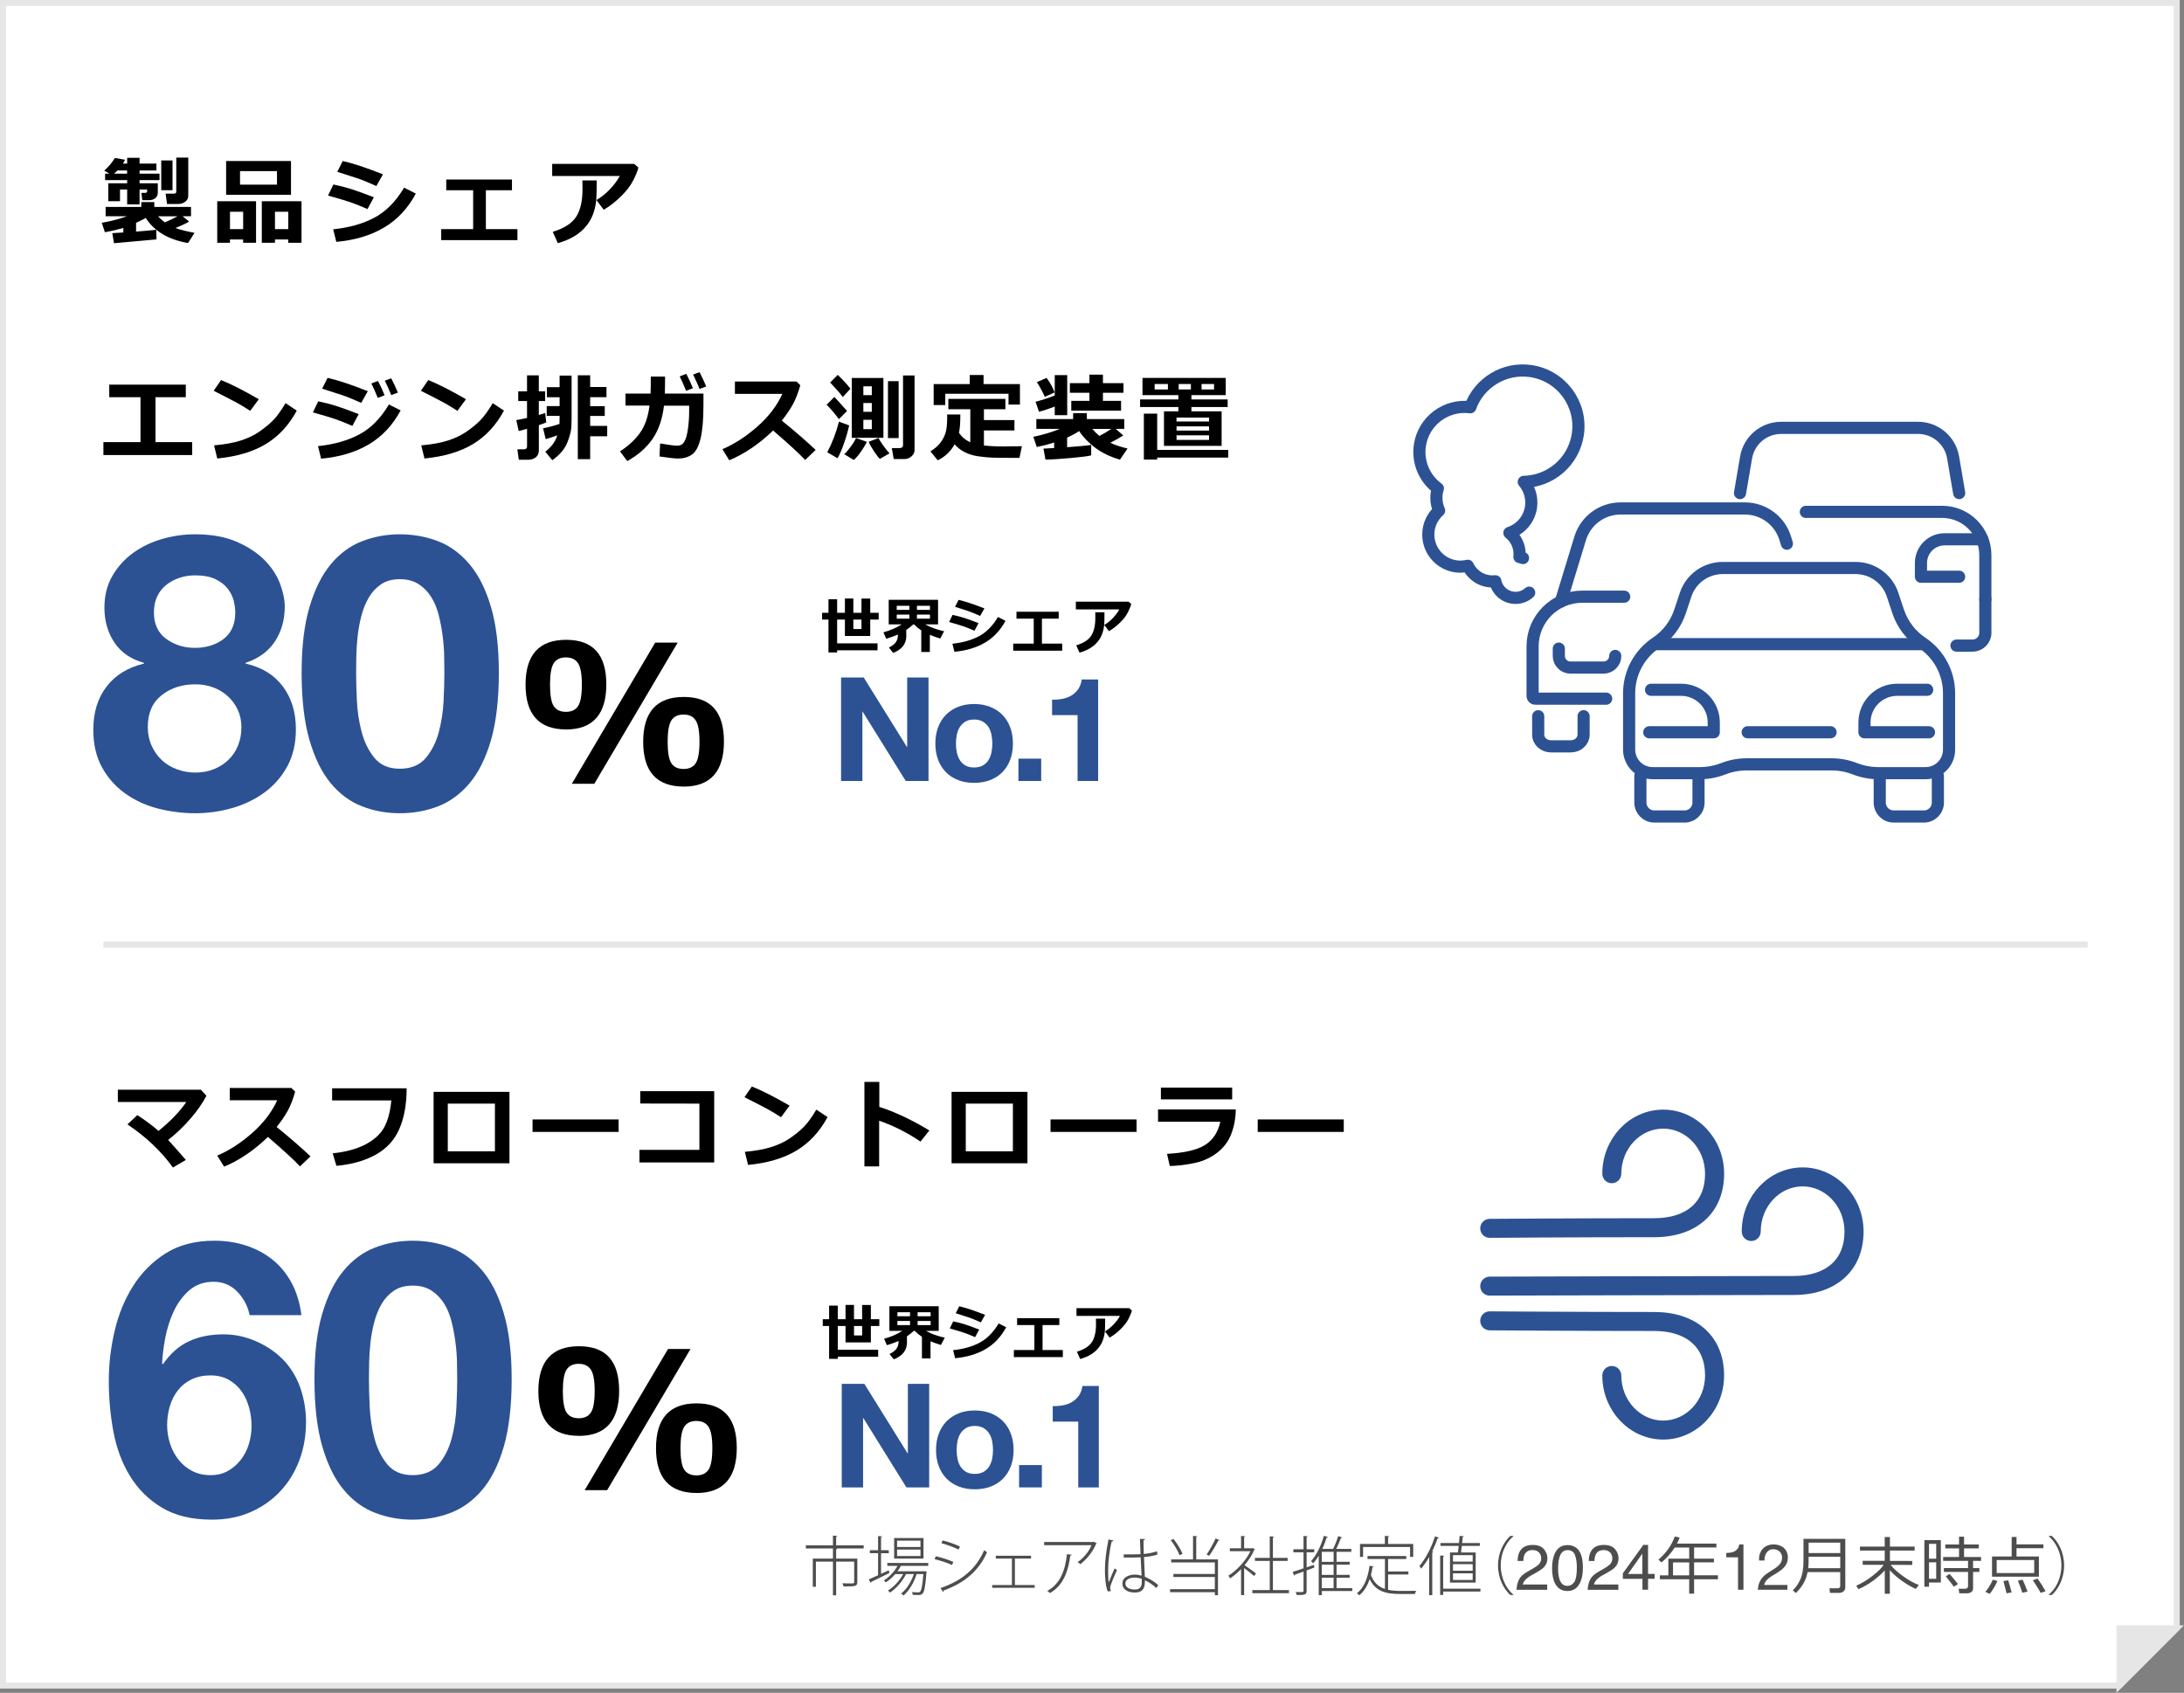 <?xml version="1.0" encoding="UTF-8"?>
<svg id="_レイヤー_2" data-name="レイヤー 2" xmlns="http://www.w3.org/2000/svg" viewBox="0 0 683.06 529.45">
  <rect x="0" y="0" width="683.06" height="529.45" fill="#808080" stroke="none"/>
  <defs>
    <style>
      .cls-1 {
        fill: #e6e6e6;
      }

      .cls-1, .cls-2 {
        stroke: #e6e6e6;
        stroke-miterlimit: 10;
        stroke-width: 1.87px;
      }

      .cls-3 {
        stroke-width: 3.58px;
      }

      .cls-3, .cls-4 {
        fill: none;
        stroke: #2c5294;
        stroke-linecap: round;
        stroke-linejoin: round;
      }

      .cls-4 {
        stroke-width: 3.8px;
      }

      .cls-5 {
        fill: #2c5294;
      }

      .cls-6 {
        fill: #4d4d4d;
      }

      .cls-7 {
        isolation: isolate;
      }

      .cls-2 {
        fill: #fff;
      }
    </style>
  </defs>
  <g id="_編集モード" data-name="編集モード">
    <g>
      <g>
        <polygon class="cls-2" points="680.8 509.27 662.88 527.19 .93 527.19 .93 .93 680.8 .93 680.8 509.27"/>
        <g>
          <path class="cls-5" d="M35.18,180.07c1.68-2.88,3.86-5.28,6.54-7.2,2.68-1.92,5.7-3.36,9.06-4.32,3.36-.96,6.76-1.44,10.2-1.44,5.2,0,9.6.8,13.2,2.4,3.6,1.6,6.5,3.54,8.7,5.82,2.2,2.28,3.78,4.72,4.74,7.32.96,2.6,1.44,4.94,1.44,7.02,0,4.16-1.02,7.8-3.06,10.92s-5.1,5.36-9.18,6.72v.24c5.04,1.12,8.92,3.5,11.64,7.14,2.72,3.64,4.08,8.1,4.08,13.38,0,4.48-.9,8.36-2.7,11.64-1.8,3.28-4.18,6-7.14,8.16-2.96,2.16-6.32,3.78-10.08,4.86-3.76,1.08-7.6,1.62-11.52,1.62s-8.02-.5-11.82-1.5c-3.8-1-7.2-2.58-10.2-4.74s-5.4-4.88-7.2-8.16c-1.8-3.28-2.7-7.2-2.7-11.76,0-5.36,1.38-9.84,4.14-13.44s6.66-6,11.7-7.2v-.24c-4.08-1.12-7.16-3.24-9.24-6.36-2.08-3.12-3.12-6.76-3.12-10.92,0-3.76.84-7.08,2.52-9.96ZM47.42,233.23c.8,1.76,1.86,3.26,3.18,4.5,1.32,1.24,2.9,2.2,4.74,2.88,1.84.68,3.76,1.02,5.76,1.02s3.98-.34,5.7-1.02c1.72-.68,3.24-1.64,4.56-2.88,1.32-1.24,2.34-2.74,3.06-4.5.72-1.76,1.08-3.68,1.08-5.76s-.38-3.82-1.14-5.46c-.76-1.64-1.8-3.06-3.12-4.26-1.32-1.2-2.84-2.12-4.56-2.76-1.72-.64-3.58-.96-5.58-.96-4.16,0-7.68,1.14-10.56,3.42-2.88,2.28-4.32,5.58-4.32,9.9,0,2.16.4,4.12,1.2,5.88ZM51.98,199.81c2.56,1.88,5.56,2.82,9,2.82s6.6-.94,9-2.82c2.4-1.88,3.6-4.62,3.6-8.22,0-1.12-.16-2.34-.48-3.66-.32-1.32-.94-2.58-1.86-3.78-.92-1.2-2.2-2.2-3.84-3-1.64-.8-3.78-1.2-6.42-1.2-1.68,0-3.3.26-4.86.78-1.56.52-2.94,1.26-4.14,2.22-1.2.96-2.14,2.16-2.82,3.6-.68,1.44-1.02,3.12-1.02,5.04,0,3.6,1.28,6.34,3.84,8.22Z"/>
          <path class="cls-5" d="M96.8,189.85c1.64-5.56,3.86-10.02,6.66-13.38,2.8-3.36,6.06-5.76,9.78-7.2,3.72-1.44,7.66-2.16,11.82-2.16s8.22.72,11.94,2.16c3.72,1.44,7,3.84,9.84,7.2,2.84,3.36,5.08,7.82,6.72,13.38,1.64,5.56,2.46,12.42,2.46,20.58s-.82,15.42-2.46,21.06c-1.64,5.64-3.88,10.14-6.72,13.5-2.84,3.36-6.12,5.76-9.84,7.2-3.72,1.44-7.7,2.16-11.94,2.16s-8.1-.72-11.82-2.16c-3.72-1.44-6.98-3.84-9.78-7.2-2.8-3.36-5.02-7.86-6.66-13.5-1.64-5.64-2.46-12.66-2.46-21.06s.82-15.02,2.46-20.58ZM111.62,219.13c.16,3.4.66,6.68,1.5,9.84.84,3.16,2.18,5.86,4.02,8.1,1.84,2.24,4.48,3.36,7.92,3.36s6.22-1.12,8.1-3.36c1.88-2.24,3.24-4.94,4.08-8.1.84-3.16,1.34-6.44,1.5-9.84.16-3.4.24-6.3.24-8.7,0-1.44-.02-3.18-.06-5.22-.04-2.04-.2-4.14-.48-6.3-.28-2.16-.68-4.3-1.2-6.42-.52-2.12-1.3-4.02-2.34-5.7-1.04-1.68-2.36-3.04-3.96-4.08-1.6-1.04-3.56-1.56-5.88-1.56s-4.26.52-5.82,1.56c-1.56,1.04-2.84,2.4-3.84,4.08-1,1.68-1.78,3.58-2.34,5.7-.56,2.12-.96,4.26-1.2,6.42-.24,2.16-.38,4.26-.42,6.3-.04,2.04-.06,3.78-.06,5.22,0,2.4.08,5.3.24,8.7Z"/>
          <path d="M177.06,228.14c-8.46,0-12.69-4.67-12.69-14s4.23-14.03,12.69-14.03,12.57,4.65,12.57,13.95-4.19,14.09-12.57,14.09ZM177,205.61c-1.74,0-3,.6-3.79,1.79s-1.19,3.44-1.19,6.74.4,5.57,1.19,6.74,2.06,1.76,3.79,1.76,3-.6,3.79-1.79,1.19-3.44,1.19-6.74-.4-5.45-1.19-6.67c-.79-1.22-2.06-1.83-3.79-1.83ZM211.95,200.98l-26.07,44.15h-7.03l26.07-44.15h7.03ZM213.85,246.01c-8.46,0-12.69-4.67-12.69-14s4.23-14.03,12.69-14.03,12.57,4.65,12.57,13.95-4.19,14.09-12.57,14.09ZM213.79,223.48c-1.74,0-3,.6-3.79,1.79s-1.19,3.44-1.19,6.74.4,5.57,1.19,6.74,2.06,1.76,3.79,1.76,3-.6,3.79-1.79,1.19-3.44,1.19-6.74-.4-5.45-1.19-6.67c-.79-1.22-2.06-1.83-3.79-1.83Z"/>
        </g>
        <g>
          <path d="M60.11,142.32h-27.77v-4.04h11.6v-14.05h-9.77v-3.93h23.94v3.93h-9.48v14.05h11.48v4.04Z"/>
          <path d="M80.94,124.86l-2.68,3.63c-1.45-.93-2.73-1.71-3.85-2.34s-3.65-1.94-7.58-3.93l2.31-3.35c3.07,1.22,7,3.22,11.79,5.99ZM92.82,128.43c-2.48,4.58-5.72,8.07-9.71,10.47s-9.05,3.9-15.16,4.5l-1-4.1c3.34-.3,6.12-.81,8.35-1.52s4.18-1.65,5.85-2.81c1.67-1.16,3.1-2.33,4.28-3.53,1.18-1.2,2.47-2.98,3.87-5.35l3.52,2.34Z"/>
          <path d="M112.19,129.52l-1.99,3.69c-2.17-.95-3.95-1.66-5.35-2.14-1.4-.48-3.73-1.18-6.99-2.09l1.67-3.46c2.04.42,3.9.9,5.57,1.43,1.67.53,4.04,1.39,7.1,2.57ZM125.3,128.37c-2.48,4.62-5.79,8.15-9.94,10.61s-9.12,3.95-14.93,4.48l-.97-3.93c5-.52,9.3-1.73,12.9-3.65,3.6-1.91,6.69-5.04,9.28-9.38l3.66,1.86ZM115.04,122.34l-2.07,3.66c-1.06-.48-2.16-.95-3.3-1.42-1.13-.47-2.06-.82-2.77-1.04l-6.15-1.98,1.71-3.38c3.12.69,7.3,2.08,12.57,4.16ZM120.29,123.63l-2.14.82c-.78-1.94-1.45-3.44-2.01-4.5l2.07-.82c.82,1.57,1.51,3.07,2.08,4.5ZM124.45,122.79l-2.09.78c-.68-1.71-1.35-3.21-2.01-4.5l2.01-.75c.74,1.44,1.44,2.92,2.09,4.47Z"/>
          <path d="M145.74,124.86l-2.68,3.63c-1.45-.93-2.73-1.71-3.85-2.34-1.12-.63-3.65-1.94-7.58-3.93l2.31-3.35c3.07,1.22,7,3.22,11.79,5.99ZM157.62,128.43c-2.48,4.58-5.72,8.07-9.71,10.47-3.99,2.4-9.05,3.9-15.16,4.5l-1-4.1c3.34-.3,6.12-.81,8.35-1.52s4.18-1.65,5.85-2.81c1.67-1.16,3.1-2.33,4.28-3.53,1.18-1.2,2.47-2.98,3.87-5.35l3.52,2.34Z"/>
          <path d="M170.84,132.12c-.62.26-1.39.55-2.31.86v7.87c0,.94-.31,1.66-.94,2.17-.62.51-1.42.77-2.39.77h-2.94l-.45-3.27h2.05c.65,0,.98-.29.98-.88v-5.52c-1.03.29-1.89.53-2.61.7l-.75-3.43c.84-.13,1.96-.35,3.35-.67v-5.29h-2.75v-3.03h2.75v-5.01h3.69v5.01h1.98v3.03h-1.98v4.35c.93-.25,1.59-.45,1.98-.6l.34,2.93ZM170.67,137.35l-.82-3.4c1.46-.26,3.17-.71,5.13-1.35.03-.45.04-1.11.04-1.98v-.54h-4.03v-3.06h4.03v-2.78h-3.97v-3.15h3.97v-3.63h3.75v13.46c0,1.81-.09,3.18-.28,4.12-.19.94-.51,2-.98,3.18-.47,1.18-1.11,2.23-1.91,3.15-.81.92-1.76,1.78-2.86,2.57l-2.2-2.67c1.9-1.44,3.15-3.13,3.75-5.1h0c-1.3.47-2.5.87-3.62,1.17ZM189.91,136.45h-5.33v7.15h-3.87v-26.22h3.87v3.66h5.1v3.18h-5.1v2.81h4.56v3.06h-4.56v3.12h5.33v3.24Z"/>
          <path d="M208,117.78c0,2.25-.02,4.02-.07,5.32h12.08v3.54c0,4.56-.31,8.09-.92,10.6-.62,2.5-1.52,4.16-2.72,4.96-1.2.81-2.64,1.21-4.34,1.21-.95,0-2.87-.21-5.76-.64l.18-4.07c2.74.46,4.5.69,5.27.69h.16c.95,0,1.67-.43,2.17-1.29s.87-2.2,1.12-4.03.37-3.66.37-5.49v-1.7h-7.88c-.48,4.16-1.67,7.62-3.57,10.39s-4.55,5.08-7.92,6.94l-2.26-3.06c2.54-1.6,4.6-3.49,6.19-5.68,1.59-2.18,2.6-5.06,3.04-8.62h-7.51v-3.75h7.84c.05-1.1.07-2.88.07-5.32h4.47ZM216.7,121.42l-2.12.81c-.78-1.94-1.45-3.44-2.01-4.5l2.07-.81c.78,1.48,1.47,2.98,2.07,4.5ZM220.88,120.87l-2.09.78c-.64-1.6-1.32-3.1-2.02-4.5l2.02-.75c.74,1.44,1.44,2.92,2.09,4.47Z"/>
          <path d="M255.11,140.71l-3.3,3.15c-1.73-1.88-5.07-4.96-10.02-9.21-4.34,4.19-8.91,7.29-13.71,9.3l-2.14-3.46c3.73-1.59,7.37-3.95,10.91-7.06s6.15-6.53,7.84-10.25h-14.84v-3.85h19.25l1.2,1.16c-.7,2.49-1.5,4.53-2.4,6.12-.89,1.59-2.02,3.23-3.39,4.93,4.22,3.43,7.75,6.49,10.59,9.18Z"/>
          <path d="M264.92,128.54l-2.55,2.55c-1.28-1.73-2.56-3.23-3.84-4.51l2.43-2.42c.96,1.01,2.28,2.47,3.96,4.38ZM265.58,133.06c-.34,1.59-.86,3.42-1.57,5.47-.7,2.05-1.39,3.65-2.07,4.78l-3.21-1.86c1.57-2.97,2.79-6.16,3.66-9.57l3.18,1.17ZM265.98,121.59l-2.4,2.59c-.56-.84-1.87-2.35-3.94-4.54l2.37-2.4c1.74,1.68,3.06,3.13,3.97,4.35ZM271.1,138.19c-.34.79-.95,1.81-1.82,3.05-.87,1.24-1.63,2.11-2.26,2.62l-2.97-1.8c.62-.57,1.32-1.4,2.12-2.49.8-1.09,1.31-1.95,1.54-2.58l3.4,1.2ZM276.29,136.93h-9.9v-18.72h9.9v18.72ZM272.66,123.58v-2.77h-2.64v2.77h2.64ZM270.02,128.8h2.64v-2.75h-2.64v2.75ZM272.66,131.29h-2.64v2.94h2.64v-2.94ZM278.21,141.79l-3.03,1.73c-.44-.39-1.08-1.23-1.93-2.52-.84-1.29-1.36-2.24-1.55-2.84l3.09-1.17c.21.53.7,1.32,1.46,2.37.76,1.05,1.41,1.86,1.96,2.44ZM281.06,137.02h-3.34v-17.81h3.34v17.81ZM286.04,140.71c0,.77-.32,1.44-.96,2.01-.64.57-1.37.85-2.19.85h-3.37l-.6-3.43h2.4c.74,0,1.11-.3,1.11-.89v-21.81h3.6v23.28Z"/>
          <path d="M300.35,129.61v.29c0,2.38-.14,4.2-.42,5.45.85,1.3,2.03,2.29,3.54,2.96v-10.31h-6.87v-3.25h17.84v3.25h-6.71v3.38h9.54v3.24h-9.54v4.7c1.65.21,3.63.31,5.93.31h.85s.85-.03.85-.03h.85s.85-.01.85-.01h.85s.85-.03.85-.03h.85s-.76,3.65-.76,3.65h-2.26c-2.58,0-4.55-.02-5.92-.06-1.37-.04-2.9-.18-4.61-.42-1.7-.24-3.16-.69-4.38-1.33-1.22-.64-2.25-1.45-3.11-2.44-1.27,2.27-3.03,3.93-5.29,5l-2.27-2.78c1.42-.9,2.49-1.85,3.22-2.86.73-1.01,1.25-2.05,1.55-3.12.31-1.07.46-2.62.46-4.65,0-.29,0-.6-.01-.92h4.12ZM318.99,126.54h-3.57v-3.38h-19.78v3.52h-3.63v-6.55h11.28v-2.84h4.32v2.84h11.38v6.42Z"/>
          <path d="M341.26,142.42c-.74.23-2.82.51-6.23.82s-6.1.48-8.05.5l-.63-3.43,3.34-.18v-1.73c-1.87.6-3.68,1.06-5.43,1.41l-1.08-3.19c3.01-.62,5.77-1.44,8.28-2.48h-7.34v-3.06h11.51v-1.86h4.29v1.86h11.7v3.06h-2.67l2.36,2.04c-.94.64-2.29,1.42-4.04,2.31,1.46.7,3.25,1.3,5.38,1.79l-2.37,3.49c-3.07-.9-5.66-2.15-7.77-3.75s-3.78-3.33-5-5.2c-1.03.7-2.28,1.39-3.76,2.05v3c3.92-.28,6.43-.52,7.53-.72v3.27ZM329.87,127.16c-1.91.73-3.55,1.28-4.92,1.64l-1.08-3.15c1.73-.42,3.73-1.07,6.01-1.96v-6.37h3.9v12.54h-3.9v-2.7ZM329.84,122.74l-3.06,1.38c-.6-1.36-1.43-2.9-2.49-4.61l3.03-1.32c1.13,1.53,1.97,3.05,2.52,4.56ZM350.62,128.43h-15.57v-3.06h5.67v-2.52h-6.11v-3.02h6.11v-2.65h4.23v2.65h6.43v3.02h-6.43v2.52h5.67v3.06ZM347.55,134.15h-5.93c.7.84,1.45,1.57,2.24,2.2,1.25-.64,2.48-1.38,3.69-2.2Z"/>
          <path d="M364.04,139.45v-10.8h4.5v-1.35h-11.97v-2.37h11.97v-1.35h-11.22v-5.38h26.04v5.38h-10.74v1.35h11.34v2.37h-11.34v1.35h9.45v10.8h-18.03ZM361.92,143.74h-4.17v-14.37h4.17v11.34h22.22v2.4h-22.22v.63ZM365.27,121.81v-1.71h-4.15v1.71h4.15ZM378.13,131.83v-1.23h-10.17v1.23h10.17ZM367.97,134.67h10.17v-1.32h-10.17v1.32ZM367.97,137.59h10.17v-1.44h-10.17v1.44ZM368.64,120.1v1.71h3.82v-1.71h-3.82ZM379.7,121.81v-1.71h-3.9v1.71h3.9Z"/>
        </g>
        <g>
          <path class="cls-5" d="M74.23,404.01c-2-2.08-4.48-3.12-7.44-3.12s-5.58.9-7.62,2.7c-2.04,1.8-3.66,4-4.86,6.6-1.2,2.6-2.08,5.38-2.64,8.34-.56,2.96-.88,5.6-.96,7.92l.24.24c2.32-3.36,5.04-5.76,8.16-7.2s6.72-2.16,10.8-2.16c3.6,0,7.12.78,10.56,2.34,3.44,1.56,6.36,3.66,8.76,6.3,2.24,2.56,3.88,5.48,4.92,8.76,1.04,3.28,1.56,6.6,1.56,9.96,0,4.32-.7,8.34-2.1,12.06-1.4,3.72-3.4,6.96-6,9.72-2.6,2.76-5.7,4.92-9.3,6.48-3.6,1.56-7.6,2.34-12,2.34-6.32,0-11.56-1.26-15.72-3.78-4.16-2.52-7.48-5.82-9.96-9.9-2.48-4.08-4.2-8.7-5.16-13.86-.96-5.16-1.44-10.42-1.44-15.78s.6-10.4,1.8-15.6c1.2-5.2,3.12-9.9,5.76-14.1s6.04-7.62,10.2-10.26c4.16-2.64,9.24-3.96,15.24-3.96,3.6,0,6.96.52,10.08,1.56,3.12,1.04,5.88,2.54,8.28,4.5,2.4,1.96,4.36,4.38,5.88,7.26,1.52,2.88,2.52,6.2,3,9.96h-16.2c-.56-2.8-1.84-5.24-3.84-7.32ZM59.89,431.43c-1.72.84-3.14,1.98-4.26,3.42-1.12,1.44-1.96,3.1-2.52,4.98-.56,1.88-.84,3.86-.84,5.94,0,1.92.3,3.82.9,5.7.6,1.88,1.48,3.56,2.64,5.04,1.16,1.48,2.58,2.66,4.26,3.54,1.68.88,3.6,1.32,5.76,1.32s3.9-.44,5.46-1.32c1.56-.88,2.9-2.04,4.02-3.48,1.12-1.44,1.96-3.08,2.52-4.92.56-1.84.84-3.72.84-5.64s-.26-3.94-.78-5.82c-.52-1.88-1.3-3.56-2.34-5.04-1.04-1.48-2.38-2.68-4.02-3.6-1.64-.92-3.54-1.38-5.7-1.38s-4.22.42-5.94,1.26Z"/>
          <path class="cls-5" d="M100.81,410.79c1.64-5.56,3.86-10.02,6.66-13.38,2.8-3.36,6.06-5.76,9.78-7.2,3.72-1.44,7.66-2.16,11.82-2.16s8.22.72,11.94,2.16c3.72,1.44,7,3.84,9.84,7.2,2.84,3.36,5.08,7.82,6.72,13.38,1.64,5.56,2.46,12.42,2.46,20.58s-.82,15.42-2.46,21.06c-1.64,5.64-3.88,10.14-6.72,13.5-2.84,3.36-6.12,5.76-9.84,7.2-3.72,1.44-7.7,2.16-11.94,2.16s-8.1-.72-11.82-2.16c-3.72-1.44-6.98-3.84-9.78-7.2-2.8-3.36-5.02-7.86-6.66-13.5-1.64-5.64-2.46-12.66-2.46-21.06s.82-15.02,2.46-20.58ZM115.63,440.07c.16,3.4.66,6.68,1.5,9.84.84,3.16,2.18,5.86,4.02,8.1,1.84,2.24,4.48,3.36,7.92,3.36s6.22-1.12,8.1-3.36c1.88-2.24,3.24-4.94,4.08-8.1.84-3.16,1.34-6.44,1.5-9.84.16-3.4.24-6.3.24-8.7,0-1.44-.02-3.18-.06-5.22-.04-2.04-.2-4.14-.48-6.3-.28-2.16-.68-4.3-1.2-6.42-.52-2.12-1.3-4.02-2.34-5.7-1.04-1.68-2.36-3.04-3.96-4.08-1.6-1.04-3.56-1.56-5.88-1.56s-4.26.52-5.82,1.56c-1.56,1.04-2.84,2.4-3.84,4.08-1,1.68-1.78,3.58-2.34,5.7-.56,2.12-.96,4.26-1.2,6.42s-.38,4.26-.42,6.3c-.04,2.04-.06,3.78-.06,5.22,0,2.4.08,5.3.24,8.7Z"/>
          <path d="M181.07,449.08c-8.46,0-12.69-4.67-12.69-14s4.23-14.03,12.69-14.03,12.57,4.65,12.57,13.95-4.19,14.09-12.57,14.09ZM181.01,426.55c-1.74,0-3,.6-3.79,1.79-.79,1.19-1.19,3.44-1.19,6.74s.4,5.57,1.19,6.74,2.06,1.76,3.79,1.76,3-.6,3.79-1.79c.79-1.19,1.19-3.44,1.19-6.74s-.4-5.44-1.19-6.66-2.06-1.83-3.79-1.83ZM215.96,421.92l-26.07,44.15h-7.03l26.07-44.15h7.03ZM217.86,466.95c-8.46,0-12.69-4.67-12.69-14s4.23-14.03,12.69-14.03,12.57,4.65,12.57,13.95-4.19,14.09-12.57,14.09ZM217.81,444.42c-1.74,0-3,.6-3.79,1.79-.79,1.19-1.19,3.44-1.19,6.74s.4,5.57,1.19,6.74,2.06,1.76,3.79,1.76,3-.6,3.79-1.79c.79-1.19,1.19-3.44,1.19-6.74s-.4-5.44-1.19-6.66-2.06-1.83-3.79-1.83Z"/>
        </g>
        <g>
          <path d="M58.12,362.79l-4.04,2.36c-3.67-5.09-8.41-9.58-14.22-13.49l3.09-2.89c2.42,1.55,4.63,3.2,6.64,4.94,3.76-3.06,6.65-6.07,8.67-9.04h-21.4v-3.85h25.96l1.74,1.89c-1.18,2.29-2.84,4.68-4.99,7.16-2.14,2.48-4.47,4.7-6.98,6.67.78.81,2.63,2.9,5.54,6.25Z"/>
          <path d="M97.12,361.65l-3.3,3.15c-1.73-1.88-5.07-4.96-10.02-9.21-4.34,4.19-8.91,7.29-13.71,9.3l-2.14-3.46c3.73-1.59,7.37-3.95,10.91-7.06s6.15-6.53,7.84-10.25h-14.84v-3.85h19.25l1.2,1.16c-.7,2.49-1.5,4.53-2.4,6.12-.89,1.59-2.02,3.23-3.39,4.93,4.22,3.43,7.75,6.49,10.59,9.18Z"/>
          <path d="M127.18,340.38c0,4.97-.76,9.2-2.28,12.69-1.52,3.49-3.98,6.18-7.38,8.07s-7.5,3.06-12.3,3.49l-1.17-3.91c4.1-.42,7.53-1.36,10.28-2.8,2.75-1.45,4.71-3.25,5.86-5.39,1.15-2.14,1.88-4.93,2.2-8.36h-18.52v-3.78h23.31Z"/>
          <path d="M159.34,363.83h-23.73v-22.34h23.73v22.34ZM154.79,360.08v-14.91h-14.74v14.91h14.74Z"/>
          <path d="M193.47,354.02h-26.91v-3.9h26.91v3.9Z"/>
          <path d="M223.37,363.57h-23.38v-3.93h18.75v-14.47l-18.5-.03v-3.87h23.13v22.29Z"/>
          <path d="M246.95,345.8l-2.68,3.63c-1.45-.93-2.73-1.71-3.85-2.34s-3.65-1.94-7.58-3.93l2.31-3.35c3.07,1.22,7,3.22,11.79,5.99ZM258.83,349.38c-2.48,4.58-5.72,8.07-9.71,10.47s-9.05,3.9-15.16,4.5l-1-4.1c3.34-.3,6.12-.81,8.35-1.52s4.18-1.65,5.85-2.8c1.67-1.16,3.1-2.33,4.28-3.53,1.18-1.2,2.47-2.98,3.87-5.35l3.52,2.34Z"/>
          <path d="M290.66,353.58l-2.77,3.47c-4.16-2.82-8.47-5-12.93-6.53v14.28h-4.61v-26.43h4.66v7.82c4.94,1.59,10.16,4.05,15.66,7.38Z"/>
          <path d="M321.34,363.83h-23.73v-22.34h23.73v22.34ZM316.79,360.08v-14.91h-14.74v14.91h14.74Z"/>
          <path d="M355.47,354.02h-26.91v-3.9h26.91v3.9Z"/>
          <path d="M386.5,347c-.03,2.69-.49,5.21-1.38,7.57s-2.35,4.33-4.37,5.9c-2.02,1.57-4.31,2.64-6.88,3.22s-5.23.91-8.01,1l-.86-3.81c5.45-.29,9.41-1.22,11.88-2.77,2.47-1.55,4.06-3.97,4.78-7.27h-19.47v-3.84h24.32ZM385.37,343.85h-22.29v-3.69h22.29v3.69Z"/>
          <path d="M420.27,354.02h-26.91v-3.9h26.91v3.9Z"/>
        </g>
        <polygon class="cls-1" points="662.88 527.19 662.88 509.27 680.8 509.27 662.88 527.19"/>
        <g>
          <path d="M48.96,74.87l-13.3,1.2-.54-3.15c.92-.05,2.07-.12,3.46-.21v-1.42c-1.76.52-3.68.97-5.77,1.36l-.98-2.97c2.73-.46,5.35-1.14,7.85-2.04h-6.65v-2.92h11.16v-1.52h4.07v1.52h11.48v2.92h-2.62l2.02,1.64c-.83.55-2.26,1.23-4.29,2.04,1.36.49,3.35.99,5.98,1.51l-2.01,3.18c-6.11-1.04-10.53-3.65-13.24-7.84-.88.51-1.88,1.01-3.02,1.51v2.75c3.06-.23,5.16-.42,6.3-.57l.1,3ZM49.34,60.35c0,.68-.26,1.23-.78,1.64-.52.41-1.16.62-1.93.62h-2.12l-.29-2.29h1.16c.42,0,.63-.16.63-.48v-.57h-2.36v4.66h-3.88v-4.66h-2.24v3.66h-3.66v-5.61h5.9v-.98h-6.9v-2.02h1.36l-1.63-.95c1.38-1.24,2.49-2.56,3.33-3.97l3.18.57c-.24.49-.46.89-.64,1.2h1.3v-1.8h3.88v1.8h5.27v2.14h-5.27v1.01h6.24v2.02h-6.24v.98h5.7v3.03ZM36.74,53.31c-.37.37-.73.71-1.07,1.01h4.09v-1.01h-3.02ZM55.52,67.65h-6.11c.62.64,1.33,1.28,2.15,1.9,1.42-.6,2.73-1.23,3.96-1.9ZM53.96,59.49h-3.53v-9.3h3.53v9.3ZM58.88,61.25c0,.74-.31,1.35-.93,1.83-.62.48-1.37.72-2.25.72h-3.46l-.44-3.24h2.58c.5,0,.75-.2.75-.6v-10.68h3.75v11.97Z"/>
          <path d="M76.04,74.9h-4.12v1.03h-3.98v-12.99h12.14v12.99h-4.04v-1.03ZM91.01,60.92h-20.29v-10.56h20.29v10.56ZM71.93,71.66h4.12v-5.43h-4.12v5.43ZM86.63,57.75v-4.23h-11.56v4.23h11.56ZM90.16,74.9h-4.16v1.03h-4.12v-12.99h12.42v12.99h-4.15v-1.03ZM86,71.66h4.16v-5.43h-4.16v5.43Z"/>
          <path d="M116.93,61.7l-1.99,3.69c-2.17-.95-3.95-1.66-5.35-2.14s-3.73-1.18-6.99-2.09l1.67-3.46c2.04.42,3.9.9,5.57,1.43,1.67.53,4.04,1.39,7.1,2.57ZM130.05,60.56c-2.48,4.62-5.79,8.15-9.94,10.61s-9.12,3.95-14.93,4.48l-.97-3.93c5-.52,9.3-1.73,12.9-3.65s6.69-5.04,9.28-9.38l3.66,1.86ZM119.78,54.52l-2.07,3.66c-1.06-.48-2.16-.95-3.3-1.42s-2.06-.82-2.77-1.04l-6.15-1.98,1.71-3.38c3.12.69,7.3,2.08,12.57,4.16Z"/>
          <path d="M161.84,75.1h-23.85v-3.44h9.99v-12.16h-8.41v-3.35h20.55v3.35h-8.16v12.16h9.87v3.44Z"/>
          <path d="M199.65,52.37c-.13.81-.64,2.11-1.53,3.9-.89,1.79-2.25,3.56-4.06,5.3-1.81,1.74-3.56,3.08-5.25,4.02l-2.27-3.03c1.47-.84,2.88-1.96,4.2-3.35,1.33-1.4,2.36-2.79,3.11-4.17h-21.15v-3.78h25.62l1.33,1.11ZM186.62,56.41v.72c0,2-.04,3.66-.11,4.99-.07,1.32-.34,2.73-.81,4.22-.46,1.49-1.2,2.88-2.21,4.17s-2.27,2.4-3.77,3.32c-1.5.92-3.26,1.66-5.26,2.22l-1.58-3.54c3.62-1.12,6.08-2.72,7.37-4.79s1.93-4.9,1.93-8.48l-.03-2.81h4.47Z"/>
        </g>
        <g>
          <path class="cls-3" d="M465.92,403.44c-.65,0-1.18-.53-1.18-1.18,0-.65.53-1.19,1.18-1.19.71,0,70.86-.2,95.05-.2,11.09,0,17.7-5.87,17.7-15.7,0-8.77-6.68-15.9-14.89-15.9s-14.89,7.13-14.89,15.9c0,.65-.53,1.18-1.18,1.18s-1.18-.53-1.18-1.18c0-10.07,7.74-18.26,17.26-18.26s17.26,8.19,17.26,18.26c0,11.14-7.69,18.06-20.07,18.06-24.18,0-95.04.2-95.04.2Z"/>
          <path class="cls-3" d="M465.92,385.36c-.65,0-1.18-.52-1.18-1.17,0-.65.52-1.19,1.17-1.19.27,0,27.26-.2,51.45-.2,11.09,0,17.7-5.87,17.7-15.7,0-8.77-6.68-15.9-14.89-15.9s-14.89,7.13-14.89,15.9c0,.65-.53,1.18-1.18,1.18s-1.18-.53-1.18-1.18c0-10.07,7.74-18.26,17.26-18.26s17.26,8.19,17.26,18.26c0,11.14-7.69,18.06-20.07,18.06-24.18,0-51.44.2-51.44.2Z"/>
          <path class="cls-3" d="M520.18,448.45c-9.52,0-17.26-8.19-17.26-18.26,0-.65.53-1.18,1.18-1.18s1.18.53,1.18,1.18c0,8.77,6.68,15.9,14.89,15.9s14.89-7.13,14.89-15.9c0-9.83-6.62-15.7-17.7-15.7-24.19,0-51.18-.2-51.45-.2-.65,0-1.18-.54-1.17-1.19,0-.65.53-1.17,1.18-1.17,0,0,27.26.2,51.44.2,12.38,0,20.07,6.92,20.07,18.06,0,10.07-7.74,18.26-17.26,18.26Z"/>
        </g>
        <g>
          <path d="M261.82,204.06h-2.71v-10.28h-1.99v-2.12h1.99v-4.24h2.71v4.24h2.43v-4.47h2.64v4.47h2.54v-4.45h2.74v4.45h2.64v2.12h-2.64v5.13h-7.92v-5.13h-2.43v7.44h12.63v2.17h-12.63v.66ZM269.43,193.78h-2.54v2.96h2.54v-2.96Z"/>
          <path d="M283.46,198.91c0,2.44-1.37,4.21-4.12,5.3l-1.33-1.68c.85-.4,1.53-.91,2.05-1.52.52-.62.78-1.47.78-2.56-.99.44-2.21.88-3.66,1.33l-.89-2.02c2.05-.54,3.96-1.36,5.73-2.47h-4.07v-7.69h15.43v7.69h-4c1.59.91,3.56,1.62,5.89,2.14l-1.2,2.28c-1.17-.35-2.25-.73-3.26-1.16v5.37h-2.68v-6.75c-.76-.5-1.51-1.12-2.25-1.87h-.29c-.61.58-1.32,1.16-2.15,1.72v1.9ZM280.46,190.74h3.95v-1.27h-3.95v1.27ZM284.41,192.22h-3.95v1.28h3.95v-1.28ZM286.78,190.74h4.07v-1.27h-4.07v1.27ZM290.85,192.22h-4.07v1.28h4.07v-1.28Z"/>
          <path d="M306.05,194.9l-1.28,2.37c-1.39-.61-2.54-1.07-3.44-1.38-.9-.31-2.4-.76-4.49-1.35l1.07-2.22c1.31.27,2.5.58,3.58.92,1.08.34,2.6.89,4.56,1.65ZM314.48,194.16c-1.59,2.97-3.72,5.24-6.39,6.81-2.66,1.58-5.86,2.54-9.59,2.88l-.62-2.52c3.21-.33,5.97-1.11,8.29-2.34,2.31-1.23,4.3-3.24,5.96-6.02l2.35,1.2ZM307.88,190.29l-1.33,2.35c-.68-.31-1.39-.61-2.12-.91-.73-.3-1.32-.52-1.78-.67l-3.95-1.27,1.1-2.17c2,.45,4.69,1.34,8.07,2.67Z"/>
          <path d="M332.21,203.51h-15.32v-2.21h6.42v-7.81h-5.4v-2.16h13.2v2.16h-5.24v7.81h6.34v2.21Z"/>
          <path d="M353.79,188.9c-.08.52-.41,1.36-.98,2.51-.57,1.15-1.44,2.29-2.61,3.41-1.16,1.12-2.29,1.98-3.37,2.58l-1.46-1.95c.95-.54,1.85-1.26,2.7-2.16s1.52-1.79,2-2.68h-13.59v-2.43h16.46l.86.72ZM345.43,191.5v.46c0,1.29-.02,2.36-.07,3.21-.05.85-.22,1.75-.52,2.71-.3.96-.77,1.85-1.42,2.68-.65.83-1.46,1.54-2.42,2.13-.97.59-2.09,1.07-3.38,1.43l-1.02-2.28c2.33-.72,3.91-1.75,4.73-3.08s1.24-3.15,1.24-5.45l-.02-1.81h2.87Z"/>
          <path class="cls-5" d="M270.13,211.89l13.51,21.72h.09v-21.72h6.67v32.38h-7.12l-13.47-21.68h-.09v21.68h-6.67v-32.38h7.07Z"/>
          <path class="cls-5" d="M293.4,227.46c.57-1.53,1.39-2.83,2.45-3.9,1.06-1.07,2.33-1.91,3.81-2.49,1.48-.59,3.14-.88,4.99-.88s3.51.29,5.01.88c1.5.59,2.77,1.42,3.83,2.49,1.06,1.07,1.87,2.37,2.45,3.9.57,1.53.86,3.23.86,5.1s-.29,3.57-.86,5.08c-.57,1.51-1.39,2.8-2.45,3.88-1.06,1.07-2.34,1.9-3.83,2.47-1.5.57-3.17.86-5.01.86s-3.51-.29-4.99-.86c-1.48-.57-2.75-1.4-3.81-2.47-1.06-1.07-1.87-2.37-2.45-3.88-.57-1.51-.86-3.2-.86-5.08s.29-3.58.86-5.1ZM299.25,235.31c.18.89.49,1.69.93,2.4.44.71,1.02,1.28,1.75,1.7.73.42,1.63.63,2.72.63s2-.21,2.74-.63c.74-.42,1.33-.99,1.77-1.7.44-.71.75-1.51.93-2.4.18-.89.27-1.81.27-2.74s-.09-1.86-.27-2.77c-.18-.91-.49-1.71-.93-2.4-.44-.7-1.03-1.26-1.77-1.7-.74-.44-1.66-.66-2.74-.66s-2,.22-2.72.66c-.73.44-1.31,1.01-1.75,1.7-.44.7-.75,1.5-.93,2.4-.18.91-.27,1.83-.27,2.77s.09,1.85.27,2.74Z"/>
          <path class="cls-5" d="M325.64,237.28v6.98h-7.12v-6.98h7.12Z"/>
          <path class="cls-5" d="M337.02,244.26v-20.59h-7.98v-4.85c1.12.03,2.2-.05,3.24-.25,1.04-.2,1.98-.54,2.81-1.04.83-.5,1.53-1.16,2.11-1.97.57-.82.95-1.83,1.13-3.04h5.12v31.74h-6.44Z"/>
        </g>
        <g>
          <path d="M262.02,425h-2.71v-10.28h-1.99v-2.12h1.99v-4.25h2.71v4.25h2.43v-4.47h2.64v4.47h2.54v-4.45h2.74v4.45h2.64v2.12h-2.64v5.13h-7.92v-5.13h-2.43v7.44h12.63v2.17h-12.63v.66ZM269.64,414.72h-2.54v2.96h2.54v-2.96Z"/>
          <path d="M283.67,419.85c0,2.44-1.37,4.21-4.12,5.3l-1.33-1.67c.85-.4,1.53-.91,2.05-1.52.52-.62.78-1.47.78-2.56-.99.44-2.21.88-3.66,1.33l-.89-2.02c2.05-.54,3.96-1.36,5.73-2.47h-4.07v-7.69h15.43v7.69h-4c1.59.91,3.56,1.62,5.89,2.14l-1.2,2.28c-1.17-.34-2.25-.73-3.26-1.16v5.36h-2.68v-6.75c-.76-.5-1.51-1.12-2.25-1.87h-.29c-.61.58-1.32,1.16-2.15,1.72v1.9ZM280.67,411.68h3.95v-1.27h-3.95v1.27ZM284.62,413.16h-3.95v1.28h3.95v-1.28ZM286.99,411.68h4.07v-1.27h-4.07v1.27ZM291.06,413.16h-4.07v1.28h4.07v-1.28Z"/>
          <path d="M306.26,415.84l-1.28,2.37c-1.39-.61-2.54-1.07-3.44-1.37-.9-.31-2.4-.76-4.49-1.35l1.07-2.22c1.31.27,2.5.58,3.58.92,1.08.34,2.6.89,4.56,1.65ZM314.69,415.11c-1.59,2.97-3.72,5.24-6.39,6.81s-5.86,2.53-9.59,2.88l-.62-2.52c3.21-.33,5.97-1.11,8.29-2.34,2.31-1.23,4.3-3.24,5.96-6.02l2.35,1.2ZM308.09,411.23l-1.33,2.35c-.68-.31-1.39-.61-2.12-.91-.73-.3-1.32-.52-1.78-.67l-3.95-1.27,1.1-2.17c2,.45,4.69,1.34,8.07,2.67Z"/>
          <path d="M332.41,424.45h-15.32v-2.21h6.42v-7.81h-5.4v-2.15h13.2v2.15h-5.24v7.81h6.34v2.21Z"/>
          <path d="M354,409.85c-.08.52-.41,1.36-.98,2.51-.57,1.15-1.44,2.29-2.61,3.41-1.16,1.12-2.29,1.98-3.37,2.58l-1.46-1.95c.95-.54,1.85-1.26,2.7-2.15.85-.9,1.52-1.79,1.99-2.68h-13.59v-2.43h16.46l.86.72ZM345.64,412.44v.46c0,1.29-.02,2.35-.07,3.2-.05.85-.22,1.75-.52,2.71-.3.96-.77,1.85-1.42,2.68-.65.83-1.46,1.54-2.42,2.13-.97.59-2.09,1.07-3.38,1.43l-1.02-2.28c2.33-.72,3.91-1.75,4.73-3.08.83-1.33,1.24-3.15,1.24-5.45l-.02-1.81h2.87Z"/>
          <path class="cls-5" d="M270.34,432.83l13.51,21.72h.09v-21.72h6.67v32.38h-7.12l-13.47-21.68h-.09v21.68h-6.67v-32.38h7.07Z"/>
          <path class="cls-5" d="M293.61,448.41c.57-1.53,1.39-2.83,2.45-3.9,1.06-1.07,2.33-1.9,3.81-2.49,1.48-.59,3.14-.88,4.99-.88s3.51.29,5.01.88,2.77,1.42,3.83,2.49c1.06,1.07,1.87,2.37,2.45,3.9.57,1.53.86,3.23.86,5.1s-.29,3.57-.86,5.08c-.57,1.51-1.39,2.8-2.45,3.88-1.06,1.07-2.34,1.9-3.83,2.47s-3.17.86-5.01.86-3.51-.29-4.99-.86c-1.48-.57-2.75-1.4-3.81-2.47-1.06-1.07-1.87-2.37-2.45-3.88-.57-1.51-.86-3.2-.86-5.08s.29-3.57.86-5.1ZM299.46,456.25c.18.89.49,1.69.93,2.4.44.71,1.02,1.28,1.75,1.7.73.42,1.63.63,2.72.63s2-.21,2.74-.63c.74-.42,1.33-.99,1.77-1.7.44-.71.75-1.51.93-2.4s.27-1.81.27-2.74-.09-1.86-.27-2.77-.49-1.71-.93-2.4c-.44-.7-1.03-1.26-1.77-1.7-.74-.44-1.66-.66-2.74-.66s-2,.22-2.72.66c-.73.44-1.31,1.01-1.75,1.7-.44.7-.75,1.5-.93,2.4s-.27,1.83-.27,2.77.09,1.85.27,2.74Z"/>
          <path class="cls-5" d="M325.85,458.22v6.98h-7.12v-6.98h7.12Z"/>
          <path class="cls-5" d="M337.23,465.21v-20.59h-7.98v-4.85c1.12.03,2.2-.05,3.24-.25,1.04-.2,1.98-.54,2.81-1.04.83-.5,1.53-1.16,2.11-1.97.57-.82.95-1.83,1.13-3.04h5.12v31.74h-6.44Z"/>
        </g>
        <g>
          <path class="cls-4" d="M476.33,174.54c-.36-.14-.73-.25-1.11-.32.03-.3.05-.6.05-.91,0-2.69-1.25-5.08-3.2-6.64,3.48-1.16,6.19-4.18,6.76-8.05.43-2.96-.48-5.79-2.26-7.91,8.37-.15,15.65-6.32,16.91-14.88,1.39-9.52-5.2-18.37-14.72-19.77-8.34-1.22-16.16,3.68-18.92,11.32-7.62-.98-14.66,4.32-15.77,11.95-.78,5.35,1.55,10.44,5.63,13.43-.3.93-.46,1.92-.46,2.96,0,1.42.31,2.76.85,3.98-2.07,1.84-3.38,4.51-3.38,7.5,0,5.54,4.49,10.03,10.03,10.03.8,0,1.58-.1,2.33-.28,1.36,2.89,4.29,4.9,7.7,4.9.31,0,.61-.02.91-.05.58,2.96,3.18,5.19,6.31,5.19,1.64,0,3.14-.61,4.27-1.63"/>
          <g>
            <g>
              <path class="cls-4" d="M495.28,224.01v5.77c0,2.01-1.79,3.65-4.01,3.65h-6.18c-2.21,0-4.01-1.63-4.01-3.65v-5.77"/>
              <path class="cls-4" d="M505.18,205.15h0c0,2.01-1.63,3.64-3.64,3.64h-10.37c-2.01,0-3.64-1.63-3.64-3.64v-2.3"/>
              <path class="cls-4" d="M507.98,186.62h-13.12c-8.58,0-15.53,6.95-15.53,15.53v15.54c0,.46.37.83.83.83h22.18"/>
              <path class="cls-4" d="M558.86,170.05l-.51-1.67c-1.69-5.55-6.82-9.35-12.63-9.35h-38.88c-5.81,0-10.93,3.79-12.63,9.35l-6.03,19.75"/>
            </g>
            <g>
              <path class="cls-4" d="M531.22,242.67v8.34c0,2.41-1.95,4.36-4.36,4.36h-9.46c-2.41,0-4.36-1.95-4.36-4.36v-8.34"/>
              <path class="cls-4" d="M516.38,215.74h9.4c5.64,0,10.21,4.57,10.21,10.21v3.08h-20.17"/>
              <path class="cls-4" d="M572.8,239.06c2.51,0,5.01.47,7.35,1.38h0c2.34.91,4.84,1.38,7.35,1.38h14.72c4.07,0,7.36-3.3,7.36-7.36v-17.64c0-6.34-3.17-12.25-8.44-15.77h0c-3.51-2.34-6.13-5.78-7.47-9.78l-1.76-5.29c-1.66-4.98-6.31-8.33-11.56-8.33h-41.6c-5.24,0-9.9,3.36-11.56,8.33l-1.76,5.29c-1.33,4-3.96,7.44-7.47,9.78h0c-5.27,3.52-8.44,9.43-8.44,15.77v17.64c0,4.07,3.3,7.36,7.36,7.36h14.72c2.51,0,5.01-.47,7.35-1.38h0c2.34-.91,4.84-1.38,7.35-1.38h26.49Z"/>
              <line class="cls-4" x1="601.35" y1="201.47" x2="517.77" y2="201.47"/>
              <path class="cls-4" d="M587.9,242.67v8.34c0,2.41,1.95,4.36,4.36,4.36h9.46c2.41,0,4.36-1.95,4.36-4.36v-8.34"/>
              <path class="cls-4" d="M602.74,215.74h-9.4c-5.64,0-10.21,4.57-10.21,10.21v3.08h20.17"/>
              <line class="cls-4" x1="572.52" y1="229.02" x2="546.6" y2="229.02"/>
            </g>
            <g>
              <path class="cls-4" d="M620.93,187.45v-13.84c0-7.46-6.05-13.52-13.52-13.52h-42.62"/>
              <path class="cls-4" d="M620.93,187.45v10.48c0,2.2-1.79,3.99-3.99,3.99h-5.04"/>
              <path class="cls-4" d="M544.2,154.22l1.9-11.14c.91-5.35,5.54-9.26,10.97-9.26h42.81c5.42,0,10.06,3.91,10.97,9.26l1.9,11.14"/>
              <path class="cls-4" d="M619.99,168.67h-11.79c-4.09,0-7.41,3.32-7.41,7.41v4.3h11.94"/>
            </g>
          </g>
        </g>
      </g>
      <line class="cls-2" x1="32.34" y1="295.41" x2="652.94" y2="295.41"/>
      <g class="cls-7">
        <g class="cls-7">
          <path class="cls-6" d="M270.13,483.34v.96h-8.54v.02h.26c-.02.12-.1.22-.34.24v2.9h6.62v7.34c0,.68-.16,1.02-.74,1.2-.6.18-1.72.18-3.56.18-.06-.3-.22-.68-.38-.98.94.02,1.76.04,2.36.04,1.26,0,1.34,0,1.34-.44v-6.38h-5.64v10.52h-1v-10.52h-5.34v7.86h-.96v-8.82h6.3v-3.16h-8.48v-.96h8.48v-3.06l1.36.1c-.02.12-.12.2-.36.24v2.72h8.62Z"/>
          <path class="cls-6" d="M275.55,485.78v6.46c.78-.36,1.6-.74,2.4-1.12.06.14.08.3.22.86l-5.68,2.78c0,.14-.08.26-.2.32l-.56-1.12c.78-.32,1.8-.78,2.9-1.28v-6.9h-2.58v-.94h2.58v-4.42l1.28.1c-.02.12-.12.2-.36.24v4.08h2.42v.94h-2.42ZM290.31,489.74h-8.56c-.3.58-.66,1.16-1.06,1.7h8.36l.22-.02.54.1-.06.34c-.34,4.42-.68,6-1.22,6.56-.3.3-.6.4-1.08.44-.4,0-1.2,0-1.98-.04-.04-.26-.1-.64-.24-.88.84.08,1.6.1,1.9.1s.48-.02.62-.2c.42-.4.74-1.84,1.04-5.52h-2.12c-.78,2.56-2.36,5.3-4.1,6.68-.18-.2-.5-.46-.76-.6,1.68-1.2,3.2-3.68,4-6.08h-2.44c-1.08,2.2-3.1,4.56-5.02,5.78-.16-.2-.42-.48-.66-.64,1.78-1.02,3.68-3.1,4.78-5.14h-2.48c-.88,1.02-1.9,1.92-2.92,2.58-.14-.16-.44-.46-.66-.6,1.64-1,3.28-2.68,4.3-4.56h-3.2v-.9h12.8v.9ZM288.83,481.04v6.42h-9.18v-6.42h9.18ZM287.89,483.84v-1.98h-7.32v1.98h7.32ZM287.89,486.66v-2.02h-7.32v2.02h7.32Z"/>
          <path class="cls-6" d="M292.69,486.74c1.82.4,4.14,1.16,5.48,1.78l-.44.94c-1.3-.62-3.7-1.4-5.44-1.8l.4-.92ZM294.13,496.7c6.62-2.3,11.06-5.84,13.68-11.86.24.22.66.48.9.64-2.66,6-7.26,9.68-13.52,11.94.06.18-.06.4-.2.48l-.86-1.2ZM294.83,481.78c1.8.46,4.1,1.26,5.42,1.94l-.46.92c-1.4-.72-3.56-1.5-5.36-1.98l.4-.88Z"/>
          <path class="cls-6" d="M322.47,486.58v.88h-5.06v8.28h6.2v.86h-13.3v-.86h6.18v-8.28h-5.04v-.88h11.02Z"/>
          <path class="cls-6" d="M343.03,482.7c-.02.08-.14.12-.22.16-1.14,2.66-2.88,4.76-4.92,6.36-.2-.22-.6-.48-.86-.64,2.06-1.44,3.64-3.48,4.34-5.3h-14.8v-1h15.32l.18-.1.96.52ZM335.17,486.26c-.02.16-.18.28-.44.32-.6,4.82-2.2,9.32-6.36,11.68-.18-.16-.54-.52-.82-.68,4.16-2.3,5.6-6.54,6.14-11.48l1.48.16Z"/>
          <path class="cls-6" d="M346.47,497.76c-.66-1.42-.9-4.24-.9-6.84s.42-6,1.12-9.44l1.52.32c-.04.18-.22.34-.52.34-.72,2.8-1.12,6.48-1.12,8.78,0,1.66.02,3.2.2,4,.5-1.36,1.38-3.38,1.82-4.38l.76.54c-.68,1.48-2.14,4.66-2.14,5.54,0,.28.08.58.24.98l-.98.16ZM351.45,486.16c1.76.02,3.5,0,5.26-.06-.08-1.78-.14-3.32-.18-4.8l1.6.06c0,.2-.2.36-.5.42,0,1.28.06,2.62.1,4.24,1.66-.16,3-.44,4.1-.84l.16,1.02c-.98.34-2.42.64-4.2.78.08,2.38.2,4.88.26,6.16,1.54.64,3.14,1.66,4.2,2.62l-.62.92c-.88-.88-2.16-1.8-3.56-2.42.04,1.86-.24,3.82-3.16,3.82-2.3,0-3.88-1.04-3.88-2.78,0-2,2.08-2.82,3.88-2.82.7,0,1.42.12,2.12.32l-.28-5.74c-.64.04-1.54.08-2.14.08h-3.16v-.98ZM357.09,493.8c-.7-.24-1.44-.4-2.18-.4-1.3,0-2.94.46-2.94,1.88,0,1.24,1.32,1.86,2.94,1.86s2.22-.76,2.2-2.6c0-.16,0-.54-.02-.74Z"/>
          <path class="cls-6" d="M374.47,480.48c-.02.12-.12.2-.34.22v7.02h6.8v11.2h-.98v-.94h-14v-.94h14v-3.82h-12.96v-.94h12.96v-3.6h-13.64v-.96h6.82v-7.34l1.34.1ZM367.01,481.34c1.18,1.42,2.32,3.36,2.84,4.64l-.94.44c-.48-1.32-1.64-3.28-2.76-4.72l.86-.36ZM381.41,481.7c-.08.1-.2.16-.4.16-.7,1.42-1.9,3.44-2.84,4.74-.02,0-.8-.4-.8-.4.92-1.32,2.14-3.5,2.82-5.04l1.22.54Z"/>
          <path class="cls-6" d="M392.49,484.58c-.02.08-.14.14-.22.16-.72,1.7-1.8,3.32-3.02,4.8.92.62,3,2.14,3.58,2.58l-.6.8c-.6-.54-2.1-1.74-3.12-2.5v8.46h-.96v-8.12c-1.1,1.14-2.26,2.12-3.4,2.9-.12-.26-.4-.64-.58-.82,2.6-1.66,5.46-4.6,6.9-7.68h-6.42v-.92h3.5v-3.86l1.32.1c-.02.12-.12.2-.36.22v3.54h2.52l.2-.06.66.4ZM398.11,497.32h5.02v.96h-11.44v-.96h5.44v-9.12h-4.64v-.96h4.64v-6.74l1.34.1c-.02.12-.12.22-.36.24v6.4h4.6v.96h-4.6v9.12Z"/>
          <path class="cls-6" d="M410.95,489.42l.14.84-2.44.9v6.38c0,1.18-.48,1.36-3.1,1.32-.04-.24-.2-.66-.34-.94.5,0,.96.02,1.34.02,1.12,0,1.14,0,1.14-.4v-6.02c-1.04.38-1.98.72-2.72.98-.02.14-.08.26-.22.3l-.46-1.16c.92-.28,2.12-.68,3.4-1.12v-5.02h-3.18v-.94h3.18v-4.16l1.3.08c-.02.14-.1.22-.34.24v3.84h2.38v.94h-2.38v4.7l2.3-.78ZM422.94,496.7v.92h-9.54v1.26h-.96v-12.32c-.54.92-1.14,1.74-1.76,2.42-.14-.2-.44-.54-.64-.72,1.66-1.78,3.14-4.8,4.02-7.92l1.24.38c-.04.12-.18.2-.4.2-.36,1.2-.82,2.4-1.34,3.52h3.38c.58-1.16,1.24-2.84,1.6-4.02l1.22.44c-.04.12-.18.18-.38.18-.36.98-.94,2.34-1.46,3.4h4.72v.92h-4.62v3.12h4.1v.88h-4.1v3.2h4.1v.9h-4.1v3.24h4.92ZM417.09,488.48v-3.12h-3.7v3.12h3.7ZM417.09,492.56v-3.2h-3.7v3.2h3.7ZM413.39,493.46v3.24h3.7v-3.24h-3.7Z"/>
          <path class="cls-6" d="M434.13,492.44v4.8c1.18.24,2.48.34,3.9.34.54,0,4.12,0,4.9-.02-.18.24-.36.7-.4.98h-4.56c-4.52,0-7.74-.78-9.6-4.66-.72,2.14-1.78,3.9-3.26,5.06-.16-.18-.48-.46-.72-.64,2.2-1.66,3.44-4.76,3.94-8.58l1.3.22c-.04.14-.16.2-.38.22-.12.84-.28,1.66-.48,2.42.9,2.46,2.4,3.74,4.38,4.38v-9.36h-5.46v-.94h12.14v.94h-5.7v3.9h6.36v.94h-6.36ZM426.31,483.84v3.1h-.96v-4.04h7.78v-2.54l1.36.1c-.02.12-.12.22-.36.24v2.2h7.86v4.04h-.98v-3.1h-14.7Z"/>
          <path class="cls-6" d="M446.99,498.9v-11.94c-.78,1.38-1.64,2.62-2.52,3.66-.12-.22-.38-.64-.54-.86,1.88-2.14,3.74-5.68,4.88-9.24l1.24.4c-.06.14-.2.2-.42.2-.48,1.38-1.06,2.76-1.7,4.08l.38.1c-.04.1-.14.18-.36.2v13.4h-.96ZM463.02,496.88v.9h-11.66v1.06h-.94v-12.34l1.28.1c-.02.12-.1.2-.34.24v10.04h11.66ZM453.49,485.56h2.48c.08-.6.18-1.32.26-2.06h-5.72v-.9h5.8c.08-.78.16-1.54.2-2.22l1.32.1c-.02.14-.14.22-.36.24-.04.56-.12,1.2-.18,1.88h5.54v.9h-5.64c-.08.74-.18,1.46-.26,2.06h4.6v9.42h-8.04v-9.42ZM460.59,488.42v-2.02h-6.16v2.02h6.16ZM460.59,491.28v-2.06h-6.16v2.06h6.16ZM460.59,494.16v-2.08h-6.16v2.08h6.16Z"/>
          <path class="cls-6" d="M473.32,480.48c-2.18,1.82-3.96,5.08-3.96,9.14s1.86,7.38,3.96,9.14v.1h-.96c-2-1.82-3.84-5.12-3.84-9.24s1.84-7.42,3.84-9.24h.96v.1Z"/>
          <path class="cls-6" d="M475.04,494.08c.43-.89,1.28-1.7,2.53-2.43l1.88-1.08c.84-.49,1.43-.91,1.77-1.25.53-.54.8-1.16.8-1.86,0-.82-.24-1.46-.73-1.94s-1.14-.72-1.95-.72c-1.2,0-2.04.46-2.5,1.37-.25.49-.38,1.17-.41,2.04h-1.79c.02-1.22.24-2.21.67-2.98.76-1.35,2.11-2.03,4.03-2.03,1.6,0,2.77.43,3.51,1.3s1.11,1.83,1.11,2.89c0,1.12-.39,2.08-1.18,2.87-.46.46-1.27,1.02-2.45,1.68l-1.34.74c-.64.35-1.14.69-1.5,1.01-.65.57-1.06,1.19-1.23,1.88h7.64v1.66h-9.6c.06-1.2.31-2.25.75-3.14Z"/>
          <path class="cls-6" d="M494.13,485.47c.62,1.15.94,2.73.94,4.74,0,1.9-.28,3.47-.85,4.72-.82,1.78-2.16,2.68-4.02,2.68-1.68,0-2.93-.73-3.75-2.19-.68-1.22-1.03-2.85-1.03-4.9,0-1.59.21-2.95.62-4.09.77-2.12,2.16-3.18,4.17-3.18,1.81,0,3.12.75,3.93,2.24ZM492.36,494.79c.54-.81.81-2.31.81-4.51,0-1.59-.2-2.9-.59-3.92s-1.15-1.54-2.28-1.54c-1.04,0-1.79.49-2.27,1.46-.48.97-.72,2.41-.72,4.3,0,1.43.15,2.57.46,3.44.47,1.32,1.27,1.98,2.41,1.98.91,0,1.64-.4,2.18-1.21Z"/>
          <path class="cls-6" d="M497.29,494.08c.43-.89,1.28-1.7,2.53-2.43l1.88-1.08c.84-.49,1.43-.91,1.77-1.25.53-.54.8-1.16.8-1.86,0-.82-.24-1.46-.73-1.94s-1.14-.72-1.95-.72c-1.2,0-2.04.46-2.5,1.37-.25.49-.38,1.17-.41,2.04h-1.79c.02-1.22.24-2.21.67-2.98.76-1.35,2.11-2.03,4.03-2.03,1.6,0,2.77.43,3.51,1.3s1.11,1.83,1.11,2.89c0,1.12-.39,2.08-1.18,2.87-.46.46-1.27,1.02-2.45,1.68l-1.34.74c-.64.35-1.14.69-1.5,1.01-.65.57-1.06,1.19-1.23,1.88h7.64v1.66h-9.6c.06-1.2.31-2.25.75-3.14Z"/>
          <path class="cls-6" d="M513.68,497.22v-3.42h-6.13v-1.72l6.41-8.89h1.48v9.07h2.06v1.53h-2.06v3.42h-1.76ZM513.65,492.27v-6.35l-4.48,6.35h4.48Z"/>
          <path class="cls-6" d="M519.13,493.95v-1.24h2.66v-5.22h6.52v-3.49h-4.53c-1.29,1.98-2.68,3.54-4.18,4.67l-.92-.88c2.39-2.02,4.09-4.42,5.1-7.2l1.53.28c-.27.73-.54,1.37-.82,1.91h12.32v1.21h-6.97v3.49h6.2v1.18h-6.2v4.04h7.46v1.24h-7.46v4.49h-1.53v-4.49h-9.18ZM523.25,492.71h5.06v-4.04h-5.06v4.04Z"/>
          <path class="cls-6" d="M543.58,497.22v-10.16h-3.68v-1.36c.48,0,.95-.04,1.4-.11.45-.07.86-.21,1.23-.41.37-.2.68-.47.93-.82.25-.35.43-.79.52-1.32h1.3v14.18h-1.7Z"/>
          <path class="cls-6" d="M550.38,486.06c.19-.61.48-1.14.87-1.59.39-.45.88-.8,1.47-1.05.59-.25,1.25-.38,2-.38.61,0,1.19.09,1.73.27s1.01.44,1.41.78.72.76.95,1.27c.23.51.35,1.09.35,1.76,0,.63-.1,1.18-.29,1.66-.19.48-.45.91-.77,1.29-.32.38-.69.72-1.1,1.03-.41.31-.84.6-1.28.88-.44.27-.88.53-1.32.79s-.84.54-1.21.83c-.37.29-.68.61-.94.95-.26.34-.43.73-.51,1.17h7.28v1.5h-9.26c.07-.84.22-1.56.45-2.15.23-.59.53-1.11.89-1.55.36-.44.77-.83,1.22-1.16.45-.33.93-.65,1.42-.94.6-.37,1.13-.72,1.58-1.03.45-.31.83-.63,1.13-.95.3-.32.53-.67.68-1.04.15-.37.23-.81.23-1.3,0-.39-.07-.74-.22-1.05-.15-.31-.34-.58-.59-.81-.25-.23-.54-.4-.87-.52-.33-.12-.69-.18-1.06-.18-.49,0-.92.1-1.27.31-.35.21-.64.48-.87.81-.23.33-.39.71-.49,1.13s-.14.84-.13,1.27h-1.7c-.04-.72.03-1.39.22-2Z"/>
          <path class="cls-6" d="M575.39,498.19h-3.05l-.16-1.43h2.55c.54,0,.81-.25.81-.76v-4.3h-10.21c-.45,2.48-1.68,4.66-3.68,6.54l-.94-.85c.96-.9,1.76-2.06,2.39-3.48s.95-3.33.95-5.73v-6.89h13.08v15.24c0,.48-.18.87-.54,1.18s-.76.47-1.21.47ZM575.55,490.47v-3.58h-9.89v1.05c0,1.02-.04,1.86-.12,2.53h10.01ZM575.55,485.73v-3.25h-9.89v3.25h9.89Z"/>
          <path class="cls-6" d="M581.24,497.03l-.69-1.07c1.78-.8,3.48-1.83,5.1-3.09s2.79-2.41,3.49-3.44l-6.57-.02v-1.24h6.89s0-3.22,0-3.22h-7.75v-1.23h7.75v-3h1.63v3h7.73v1.23h-7.73v3.24l6.98.02v1.24l-6.79-.02c1.02,1.23,2.37,2.45,4.08,3.66s3.29,2.08,4.77,2.63l-.95,1.24c-1.39-.61-2.84-1.46-4.37-2.55s-2.77-2.19-3.75-3.3v7.36h-1.59v-7.3c-1,1.11-2.24,2.2-3.71,3.27s-2.98,1.94-4.53,2.6Z"/>
          <path class="cls-6" d="M603.31,494.95v1.31h-1.45v-14.56h5.15v13.25h-3.7ZM605.56,482.86h-2.25v4.65h2.25v-4.65ZM603.31,488.63v5.16h2.25v-5.16h-2.25ZM615.28,498.32h-2.51l-.19-1.41h2.06c.23,0,.43-.08.61-.23s.27-.33.27-.52v-4.53h-7.55v-1.2h7.55v-2.25h-7.79v-1.2h4.97v-2.71h-4.3v-1.22h4.3v-2.43h1.57v2.43h4.59v1.22h-4.59v2.71h5.32v1.2h-2.5v2.25h1.97v1.2h-1.97v5.21c0,.44-.18.8-.54,1.07s-.78.41-1.28.41ZM611.09,496.27c-.49-.68-1.34-1.76-2.53-3.24l1.16-.77c.89.98,1.77,2.04,2.64,3.18l-1.27.83Z"/>
          <path class="cls-6" d="M622.29,498.5l-1.35-.63c.94-1.12,1.71-2.39,2.32-3.8l1.43.39c-.16.5-.52,1.21-1.08,2.14s-1,1.57-1.32,1.9ZM623.02,493.13v-6.32h6.14v-6.1h1.52v2.32h8.41v1.2h-8.41v2.58h7v6.32h-14.67ZM636.21,487.93h-11.73v4.05h11.73v-4.05ZM627.57,498.32l-.99-3.82,1.49-.24c.25.76.62,2.03,1.08,3.8l-1.59.26ZM632.5,498.15c-.42-1.3-.88-2.56-1.39-3.77l1.47-.33c.58,1.2,1.09,2.46,1.54,3.76l-1.63.34ZM638.23,498.19c-.49-.96-1.31-2.28-2.44-3.94l1.45-.55c1.01,1.4,1.85,2.72,2.53,3.96l-1.53.53Z"/>
          <path class="cls-6" d="M640.76,498.76c2.18-1.82,3.96-5.08,3.96-9.14s-1.86-7.38-3.96-9.14v-.1h.96c2.02,1.82,3.84,5.12,3.84,9.24s-1.82,7.42-3.84,9.24h-.96v-.1Z"/>
        </g>
      </g>
    </g>
  </g>
</svg>